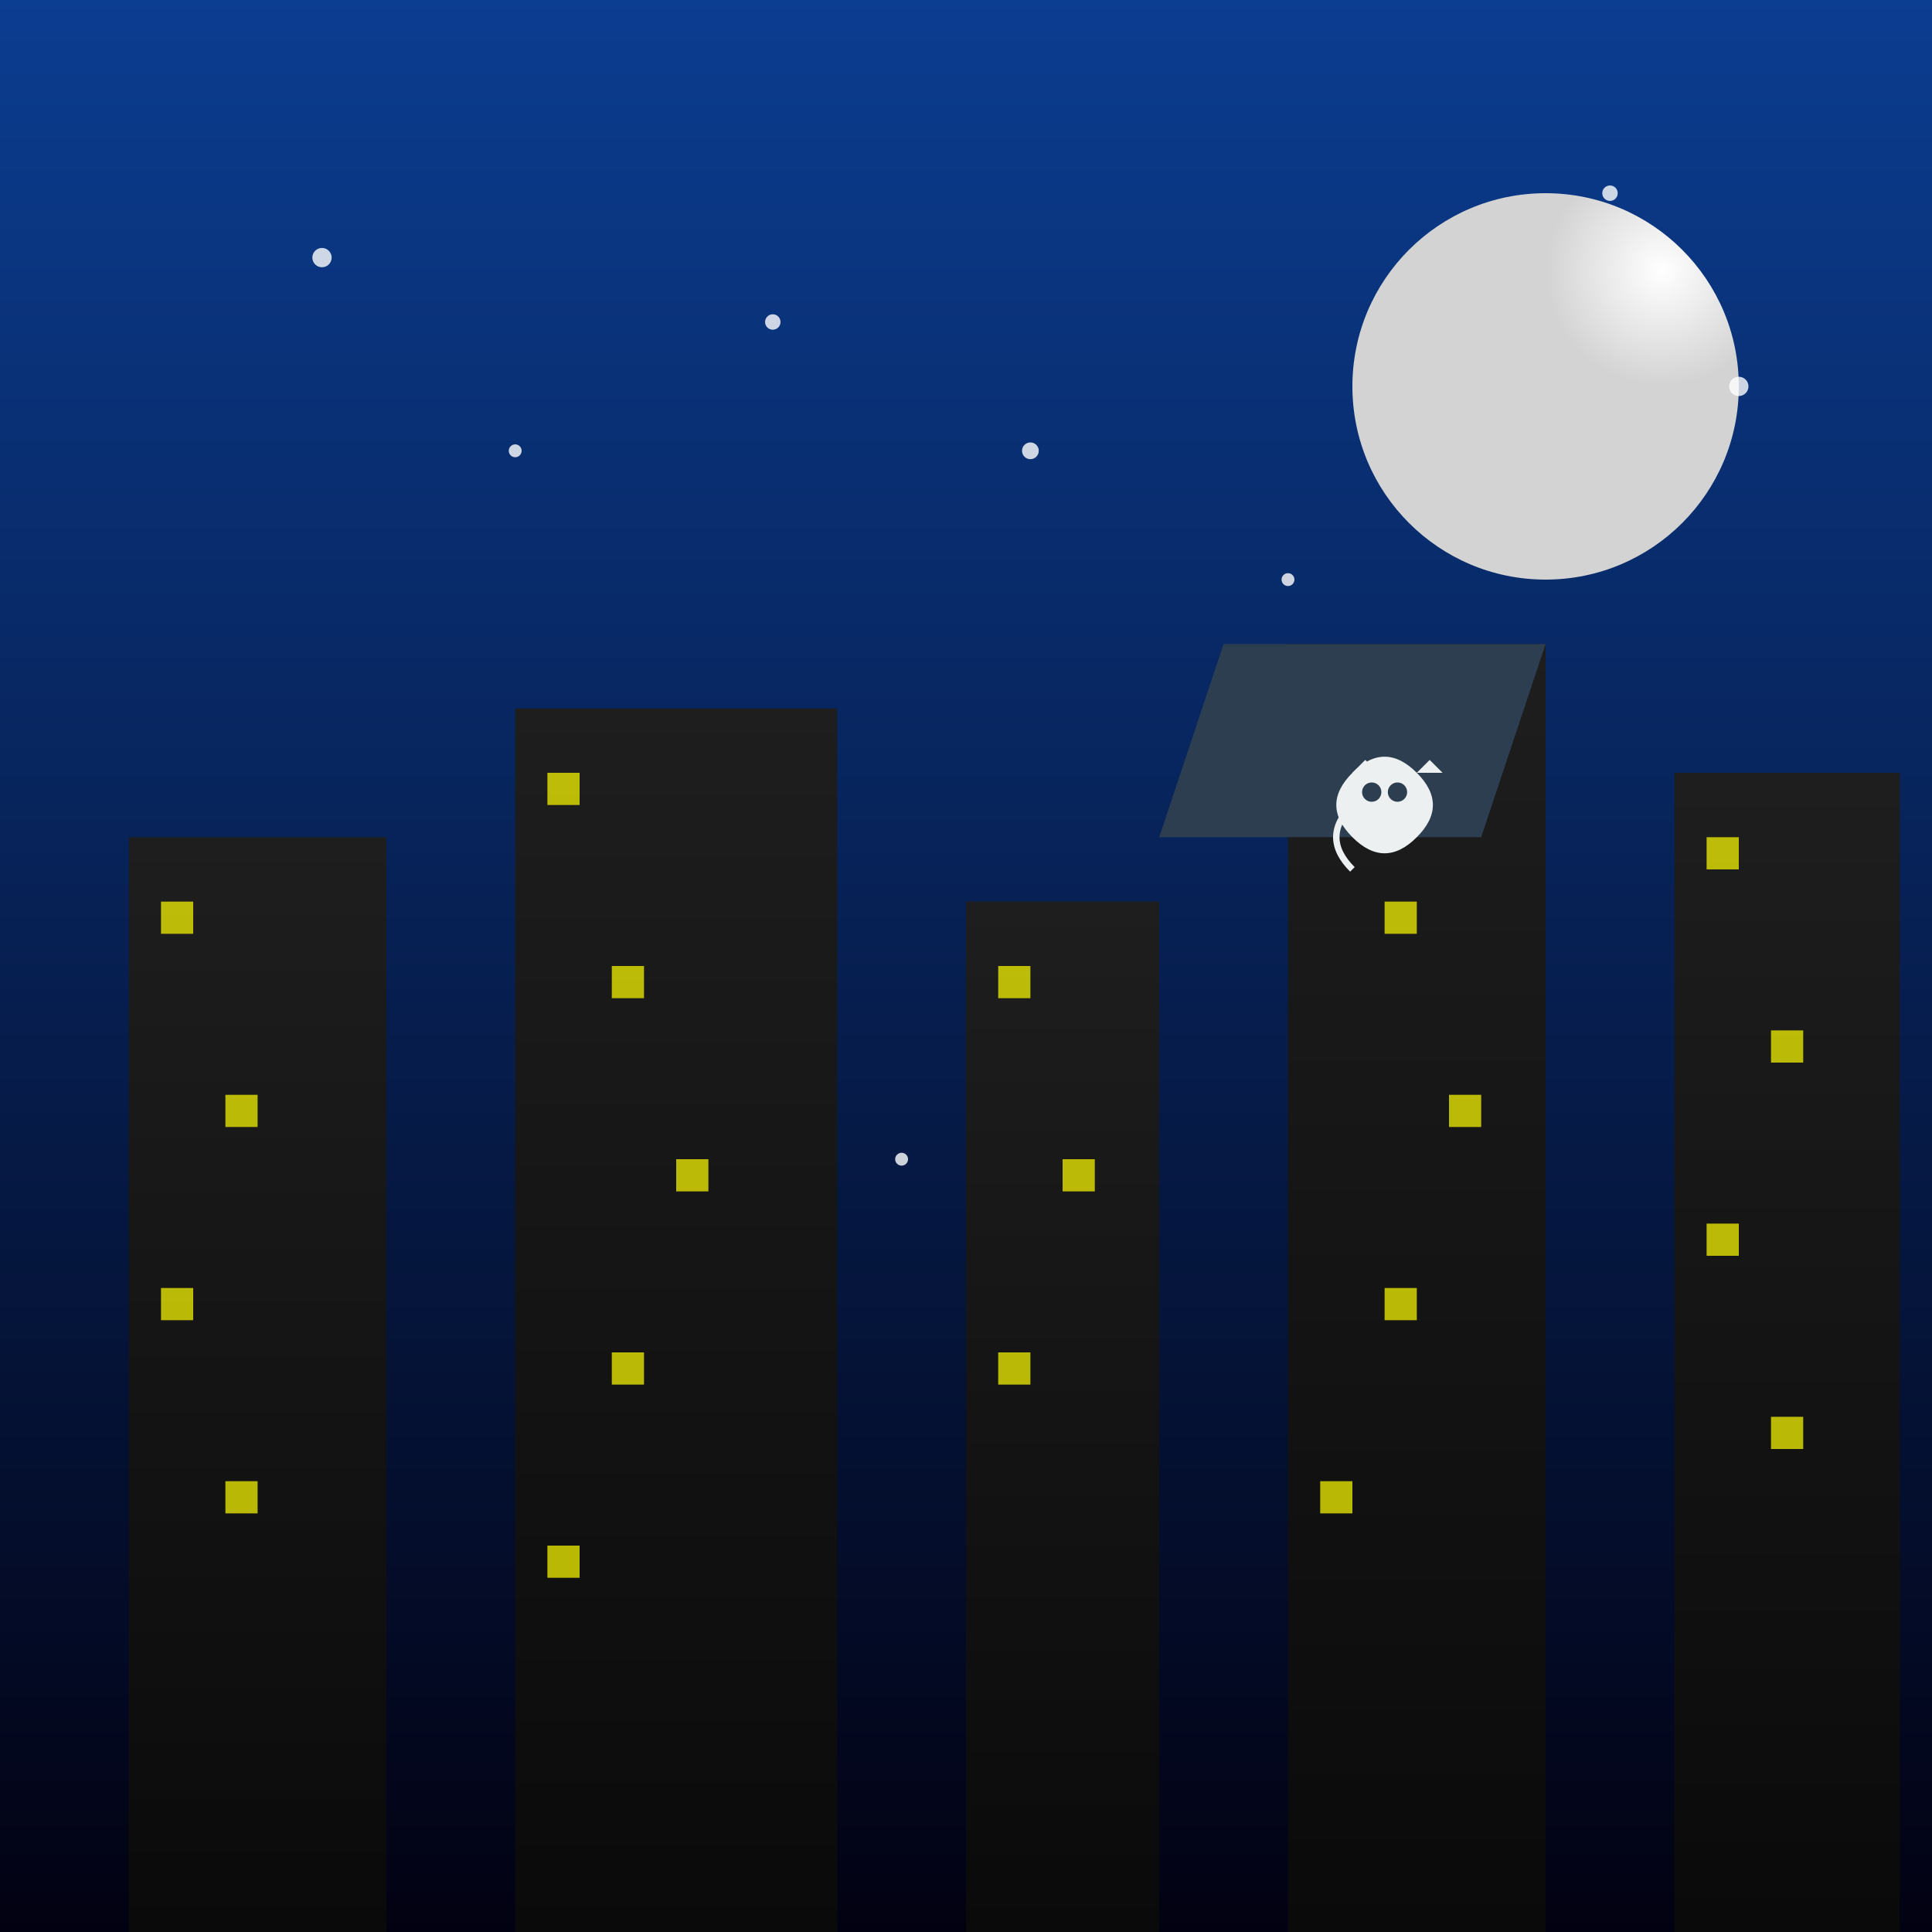 <svg xmlns="http://www.w3.org/2000/svg" viewBox="0 0 300 300">
  <defs>
    <linearGradient id="skyGradient" x1="0" y1="0" x2="0" y2="1">
      <stop offset="0%" stop-color="#0b3d91"/>
      <stop offset="100%" stop-color="#020111"/>
    </linearGradient>
    <radialGradient id="moonGradient" cx="0.8" cy="0.2" r="0.3" fx="0.8" fy="0.2">
      <stop offset="0%" stop-color="white" />
      <stop offset="100%" stop-color="lightgray" />
    </radialGradient>
    <linearGradient id="buildingGradient" x1="0" y1="0" x2="0" y2="1">
      <stop offset="0%" stop-color="#1e1e1e"/>
      <stop offset="100%" stop-color="#0a0a0a"/>
    </linearGradient>
    <pattern id="windowPattern" width="4" height="4" patternUnits="userSpaceOnUse">
      <rect width="2" height="2" fill="yellow"/>
      <rect x="2" y="2" width="2" height="2" fill="yellow"/>
    </pattern>
    <filter id="glow">
      <feGaussianBlur stdDeviation="1.5" result="coloredBlur"/>
      <feMerge>
        <feMergeNode in="coloredBlur"/>
        <feMergeNode in="SourceGraphic"/>
      </feMerge>
    </filter>
  </defs>

  <!-- Sky Background -->
  <rect width="300" height="300" fill="url(#skyGradient)" />

  <!-- Moon -->
  <circle cx="240" cy="60" r="30" fill="url(#moonGradient)" filter="url(#glow)"/>

  <!-- Stars -->
  <g fill="white" opacity="0.8">
    <circle cx="50" cy="40" r="1.5"/>
    <circle cx="80" cy="70" r="1"/>
    <circle cx="120" cy="50" r="1.2"/>
    <circle cx="200" cy="90" r="1" />
    <circle cx="270" cy="60" r="1.5"/>
    <circle cx="220" cy="130" r="1"/>
    <circle cx="160" cy="70" r="1.3"/>
    <circle cx="100" cy="120" r="1"/>
    <circle cx="30" cy="200" r="1"/>
    <circle cx="250" cy="30" r="1.2"/>
    <circle cx="140" cy="180" r="1"/>
  </g>

  <!-- Buildings -->
  <g>
    <!-- Building 1 -->
    <rect x="20" y="130" width="40" height="170" fill="url(#buildingGradient)" />
    <!-- Windows for Building 1 -->
    <g fill="yellow" opacity="0.7">
      <rect x="25" y="140" width="5" height="5"/>
      <rect x="35" y="170" width="5" height="5"/>
      <rect x="25" y="200" width="5" height="5"/>
      <rect x="35" y="230" width="5" height="5"/>
    </g>

    <!-- Building 2 -->
    <rect x="80" y="110" width="50" height="190" fill="url(#buildingGradient)" />
    <!-- Windows for Building 2 -->
    <g fill="yellow" opacity="0.7">
      <rect x="85" y="120" width="5" height="5"/>
      <rect x="95" y="150" width="5" height="5"/>
      <rect x="105" y="180" width="5" height="5"/>
      <rect x="95" y="210" width="5" height="5"/>
      <rect x="85" y="240" width="5" height="5"/>
    </g>

    <!-- Building 3 -->
    <rect x="150" y="140" width="30" height="160" fill="url(#buildingGradient)" />
    <!-- Windows for Building 3 -->
    <g fill="yellow" opacity="0.7">
      <rect x="155" y="150" width="5" height="5"/>
      <rect x="165" y="180" width="5" height="5"/>
      <rect x="155" y="210" width="5" height="5"/>
    </g>

    <!-- Building 4 -->
    <rect x="200" y="100" width="40" height="200" fill="url(#buildingGradient)" />
    <!-- Windows for Building 4 -->
    <g fill="yellow" opacity="0.7">
      <rect x="205" y="110" width="5" height="5"/>
      <rect x="215" y="140" width="5" height="5"/>
      <rect x="225" y="170" width="5" height="5"/>
      <rect x="215" y="200" width="5" height="5"/>
      <rect x="205" y="230" width="5" height="5"/>
    </g>

    <!-- Building 5 -->
    <rect x="260" y="120" width="35" height="180" fill="url(#buildingGradient)" />
    <!-- Windows for Building 5 -->
    <g fill="yellow" opacity="0.7">
      <rect x="265" y="130" width="5" height="5"/>
      <rect x="275" y="160" width="5" height="5"/>
      <rect x="265" y="190" width="5" height="5"/>
      <rect x="275" y="220" width="5" height="5"/>
    </g>
  </g>

  <!-- Rooftop and Cat -->
  <g>
    <!-- Rooftop -->
    <polygon points="190,100 240,100 230,130 180,130" fill="#2c3e50" />
    <!-- Cat Body -->
    <path d="M210,120 Q215,115 220,120 Q225,125 220,130 Q215,135 210,130 Q205,125 210,120 Z" fill="#ecf0f1"/>
    <!-- Cat Ears -->
    <polygon points="210,120 212,118 214,120" fill="#ecf0f1"/>
    <polygon points="220,120 222,118 224,120" fill="#ecf0f1"/>
    <!-- Cat Eyes -->
    <circle cx="217" cy="123" r="1.5" fill="#2c3e50"/>
    <circle cx="213" cy="123" r="1.5" fill="#2c3e50"/>
    <!-- Tail -->
    <path d="M210,125 Q205,130 210,135" stroke="#ecf0f1" stroke-width="1" fill="none"/>
  </g>
</svg>
